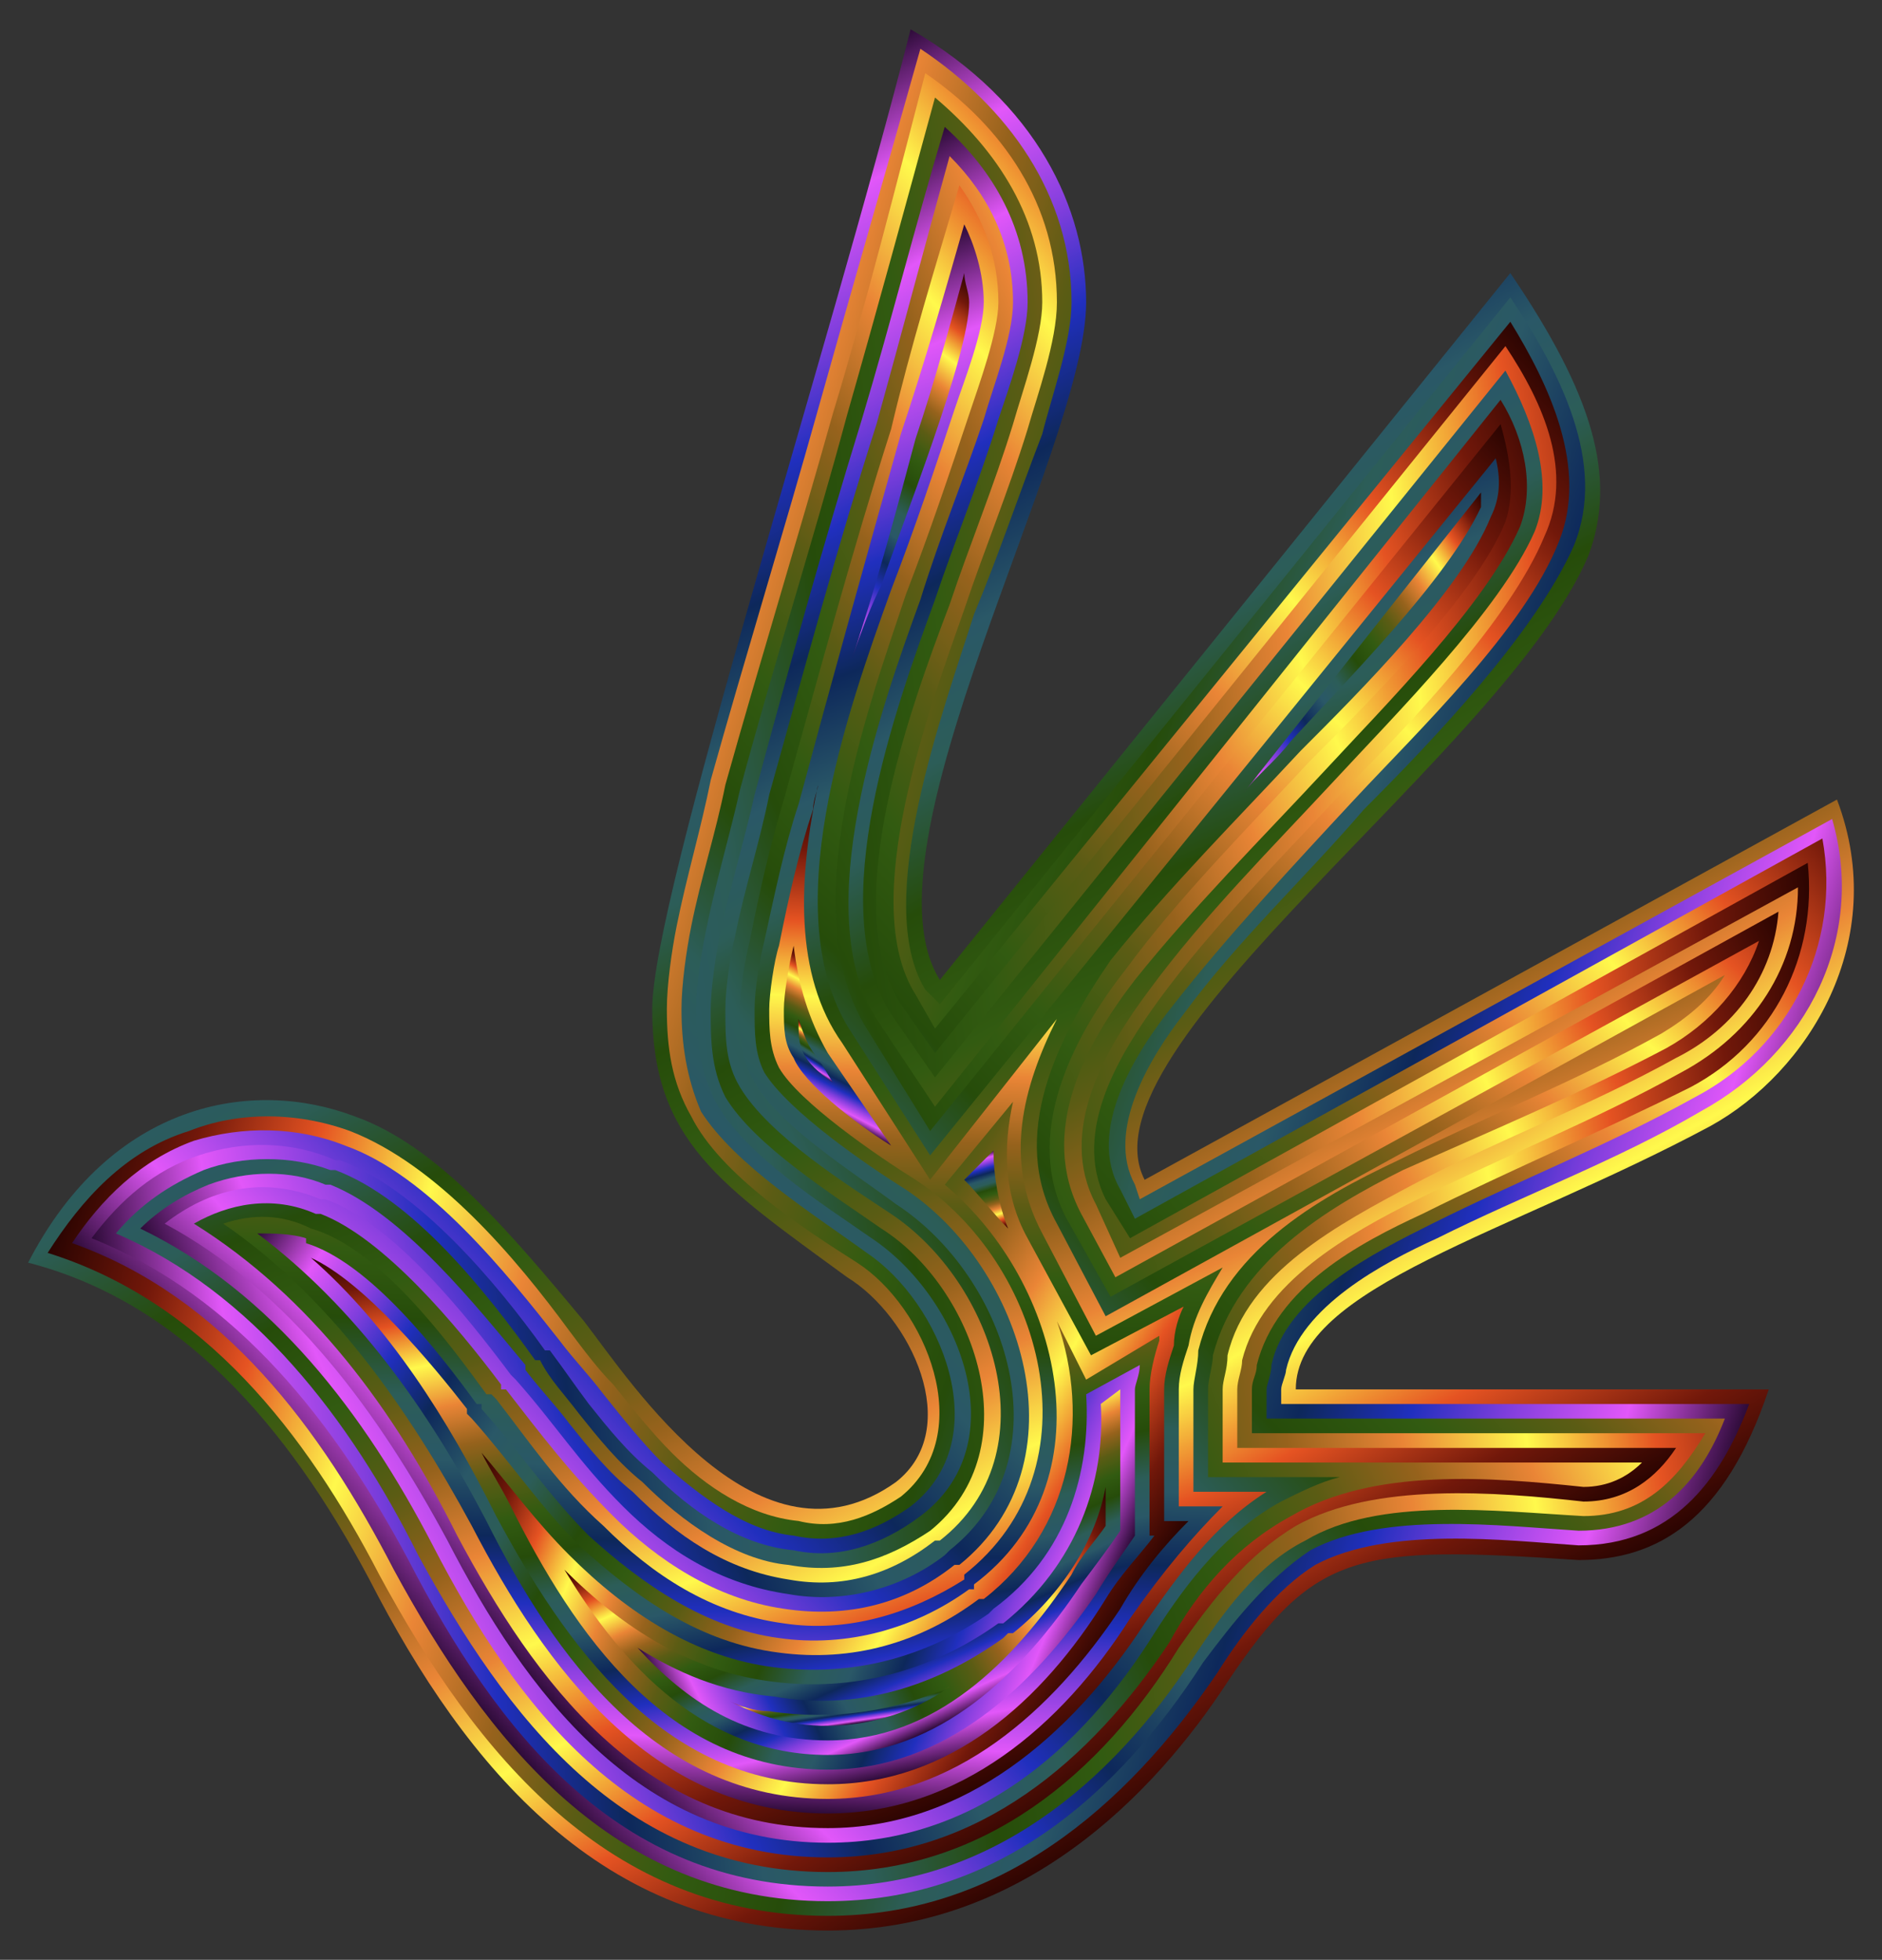<?xml version="1.0" encoding="UTF-8"?>
<!DOCTYPE svg  PUBLIC '-//W3C//DTD SVG 1.1//EN'  'http://www.w3.org/Graphics/SVG/1.1/DTD/svg11.dtd'>
<svg enable-background="new 510 -1.953 1540 1603.905" version="1.1" viewBox="510 -1.953 1540 1603.9" xml:space="preserve" xmlns="http://www.w3.org/2000/svg">

	
		
			<rect x="510" y="-1.953" width="1540" height="1603.9" fill="#333333" stroke="none"/>

	
		
			<linearGradient id="l" x1="81.865" x2="1501.1" y1="737.4" y2="737.4" gradientTransform="matrix(.465 .854 .854 -.465 256.88 474.34)" gradientUnits="userSpaceOnUse">
			<stop stop-color="#2D0B38" offset="0"/>
			<stop stop-color="#E257F9" offset=".068"/>
			<stop stop-color="#813EDD" offset=".136"/>
			<stop stop-color="#202FBE" offset=".192"/>
			<stop stop-color="#0D285B" offset=".256"/>
			<stop stop-color="#2A5867" offset=".328"/>
			<stop stop-color="#2C5D58" offset=".389"/>
			<stop stop-color="#264C0A" offset=".462"/>
			<stop stop-color="#325B11" offset=".529"/>
			<stop stop-color="#5B5C14" offset=".597"/>
			<stop stop-color="#96621C" offset=".658"/>
			<stop stop-color="#EA8536" offset=".724"/>
			<stop stop-color="#FFF94C" offset=".794"/>
			<stop stop-color="#E55322" offset=".867"/>
			<stop stop-color="#72180A" offset=".937"/>
			<stop stop-color="#2B0401" offset="1"/>
		</linearGradient>
		<path d="m533.03 1031.4c67.823-131.66 183.52-151.6 267.3-119.69 67.823 23.938 127.67 95.75 187.51 167.56 39.896 51.864 143.62 211.45 255.33 131.66 55.854-43.885 11.969-135.65-39.896-167.56-103.73-75.802-159.58-111.71-159.58-219.43 0-91.76 143.62-534.6 211.45-801.9 103.73 59.844 143.62 147.61 143.62 223.42 0 119.69-187.51 446.83-119.69 554.55l466.78-578.49c67.823 99.739 87.77 167.56 63.833 231.4-67.823 159.58-418.91 402.95-363.05 510.67l566.52-311.19c43.885 115.7-23.937 223.42-103.73 267.3-163.57 87.77-339.11 131.66-339.11 215.44h386.99c-35.906 107.72-91.76 139.64-155.59 139.64-179.53-11.969-215.44-7.979-287.25 99.739-59.844 91.76-167.56 203.47-327.14 203.47-183.52 0-295.23-131.66-375.02-287.25-67.823-127.67-155.59-227.41-279.27-259.32z" fill="url(#l)"/>
	
	
		
			<linearGradient id="a" x1="68.467" x2="1470.2" y1="804.95" y2="804.95" gradientTransform="matrix(-.925 -.298 -.298 .925 2275.8 326.94)" gradientUnits="userSpaceOnUse">
			<stop stop-color="#2D0B38" offset="0"/>
			<stop stop-color="#E257F9" offset=".068"/>
			<stop stop-color="#813EDD" offset=".136"/>
			<stop stop-color="#202FBE" offset=".192"/>
			<stop stop-color="#0D285B" offset=".256"/>
			<stop stop-color="#2A5867" offset=".328"/>
			<stop stop-color="#2C5D58" offset=".389"/>
			<stop stop-color="#264C0A" offset=".462"/>
			<stop stop-color="#325B11" offset=".529"/>
			<stop stop-color="#5B5C14" offset=".597"/>
			<stop stop-color="#96621C" offset=".658"/>
			<stop stop-color="#EA8536" offset=".724"/>
			<stop stop-color="#FFF94C" offset=".794"/>
			<stop stop-color="#E55322" offset=".867"/>
			<stop stop-color="#72180A" offset=".937"/>
			<stop stop-color="#2B0401" offset="1"/>
		</linearGradient>
		<path d="m548.99 1023.4c127.67 39.896 211.45 147.61 271.29 263.31 79.792 147.61 187.51 279.27 367.04 279.27 139.64 0 243.36-87.771 319.17-199.48 19.948-31.917 47.875-67.823 79.791-87.771 59.844-31.916 155.59-19.948 215.44-15.958 75.802 0 115.7-51.864 139.64-115.7h-383v-11.969c0-3.99 3.99-11.969 3.99-15.958 11.969-51.864 79.792-87.771 123.68-107.72 71.812-35.906 147.61-63.833 215.44-103.73 87.77-47.875 135.65-143.62 107.72-239.37l-566.52 311.19-3.99-11.969c-23.937-43.885 11.969-103.73 39.896-139.64 43.885-59.844 99.739-111.71 147.61-167.56 55.854-55.854 139.64-143.62 171.55-215.44 27.927-67.823-11.969-143.62-51.864-203.47l-466.78 578.49-11.969-11.969c-43.885-71.812 15.958-231.4 39.896-307.2 19.948-47.875 35.906-95.75 55.854-147.61 7.979-31.917 23.938-75.802 23.938-107.72 0-87.771-51.864-159.58-123.68-207.46-27.927 99.739-55.854 195.49-83.781 295.23s-59.844 203.47-87.771 303.21c-7.979 39.896-19.948 79.791-27.927 119.69-3.99 19.948-7.979 47.875-7.979 67.823 0 31.917 3.99 59.844 19.948 87.771 23.938 47.875 91.76 91.76 135.65 119.69 55.854 35.906 99.739 139.64 35.906 191.5-23.938 15.958-51.864 27.927-83.781 19.948-39.896-3.99-75.802-27.927-103.73-55.854-15.958-15.958-31.917-35.906-47.875-55.854-11.969-11.969-23.937-27.927-35.906-43.885-43.885-59.844-107.72-135.65-179.53-163.57-43.885-15.958-91.76-15.958-131.66 0-51.865 15.958-87.771 55.854-115.7 99.739z" fill="url(#a)"/>
	
	
		
			<linearGradient id="t" x1="102.77" x2="1525.4" y1="713.47" y2="713.47" gradientTransform="matrix(.73 -.643 -.643 -.73 1204.2 1890.5)" gradientUnits="userSpaceOnUse">
			<stop stop-color="#2D0B38" offset="0"/>
			<stop stop-color="#E257F9" offset=".068"/>
			<stop stop-color="#813EDD" offset=".136"/>
			<stop stop-color="#202FBE" offset=".192"/>
			<stop stop-color="#0D285B" offset=".256"/>
			<stop stop-color="#2A5867" offset=".328"/>
			<stop stop-color="#2C5D58" offset=".389"/>
			<stop stop-color="#264C0A" offset=".462"/>
			<stop stop-color="#325B11" offset=".529"/>
			<stop stop-color="#5B5C14" offset=".597"/>
			<stop stop-color="#96621C" offset=".658"/>
			<stop stop-color="#EA8536" offset=".724"/>
			<stop stop-color="#FFF94C" offset=".794"/>
			<stop stop-color="#E55322" offset=".867"/>
			<stop stop-color="#72180A" offset=".937"/>
			<stop stop-color="#2B0401" offset="1"/>
		</linearGradient>
		<path d="m568.94 1015.4c123.68 43.885 203.47 151.6 263.31 267.3 75.802 139.64 179.53 271.29 355.07 271.29 135.65 0 235.38-83.781 307.2-195.49 23.937-31.916 51.864-67.823 87.77-91.76 59.844-31.917 155.59-19.948 219.43-15.958 63.833 0 99.74-39.896 119.69-91.76h-375.02v-23.937c0-3.99 3.99-11.969 3.99-19.948 11.969-55.854 83.781-91.76 131.66-115.7 71.812-35.906 143.62-63.833 215.44-103.73 75.802-39.896 119.69-123.68 103.73-211.45l-562.53 311.19-11.969-23.937c-27.927-47.875 11.969-111.71 43.885-151.6 43.885-55.854 95.75-111.71 147.61-167.56 51.864-55.854 139.64-139.64 167.56-211.45 23.937-59.844-7.979-127.67-39.896-179.53l-470.77 578.49-15.958-27.927c-47.875-75.802 11.969-235.38 39.896-315.18 15.958-47.875 35.906-95.75 51.864-147.61 7.979-27.927 23.938-71.812 23.938-103.73 0-79.792-43.885-143.62-107.72-187.51-23.938 91.76-47.875 187.51-75.802 279.27-27.927 99.739-59.844 203.47-87.77 303.21-7.979 39.896-19.948 75.802-27.927 115.7-3.99 19.948-7.979 47.875-7.979 67.823 0 27.927 3.99 55.854 15.958 83.781 27.927 43.885 91.76 83.781 135.65 115.7 59.844 39.896 107.72 151.6 35.906 207.46-27.927 19.948-59.844 31.916-95.75 23.938-39.896-3.99-75.802-31.917-107.72-59.844-15.958-15.958-31.917-35.906-47.875-55.854-11.969-15.958-23.937-27.927-35.906-43.885-43.885-55.854-107.72-135.65-175.54-159.58-39.896-15.958-83.781-15.958-123.68-3.99-43.885 15.958-75.802 47.875-99.739 83.781z" fill="url(#t)"/>
	
	
		
			<linearGradient id="s" x1="53.234" x2="1527.5" y1="775.82" y2="775.82" gradientTransform="matrix(.963 -.138 -.138 -.963 625.71 1660.6)" gradientUnits="userSpaceOnUse">
			<stop stop-color="#2D0B38" offset="0"/>
			<stop stop-color="#E257F9" offset=".068"/>
			<stop stop-color="#813EDD" offset=".136"/>
			<stop stop-color="#202FBE" offset=".192"/>
			<stop stop-color="#0D285B" offset=".256"/>
			<stop stop-color="#2A5867" offset=".328"/>
			<stop stop-color="#2C5D58" offset=".389"/>
			<stop stop-color="#264C0A" offset=".462"/>
			<stop stop-color="#325B11" offset=".529"/>
			<stop stop-color="#5B5C14" offset=".597"/>
			<stop stop-color="#96621C" offset=".658"/>
			<stop stop-color="#EA8536" offset=".724"/>
			<stop stop-color="#FFF94C" offset=".794"/>
			<stop stop-color="#E55322" offset=".867"/>
			<stop stop-color="#72180A" offset=".937"/>
			<stop stop-color="#2B0401" offset="1"/>
		</linearGradient>
		<path d="m584.89 1011.4c119.69 47.875 199.48 151.6 259.32 263.31 71.812 139.64 171.55 267.3 343.1 267.3 131.66 0 231.4-83.781 299.22-187.51 23.938-35.906 51.864-75.802 91.76-95.75 59.844-35.906 155.59-23.937 227.41-19.948 47.875 0 75.802-27.927 99.739-67.823h-371.03v-35.906c0-7.979 3.99-11.969 3.99-19.948 15.958-63.833 83.781-99.739 135.65-123.68 71.812-35.906 147.61-67.823 219.43-103.73 67.823-35.906 103.73-107.72 95.75-183.52l-554.55 307.2-19.948-31.916c-27.927-55.854 11.969-119.69 43.885-163.57 43.885-59.844 99.739-115.7 151.6-171.55 51.864-51.864 135.65-139.64 163.57-207.46 23.938-51.864 0-107.72-31.917-155.59l-466.78 578.49-27.927-39.896c-51.864-79.792 7.979-243.36 39.896-327.14 15.958-47.875 35.906-95.75 51.864-147.61 7.979-27.927 23.938-71.812 23.938-99.739 0-67.823-35.906-123.68-87.771-167.56-23.938 87.771-47.875 175.54-71.812 259.32-27.927 103.73-59.844 203.47-87.771 307.2-7.979 35.906-19.948 75.802-27.927 115.7-3.99 19.948-7.979 43.885-7.979 63.833 0 27.927 3.99 51.864 15.958 75.802 23.938 43.885 87.771 83.781 127.67 111.71 71.812 47.875 119.69 167.56 39.896 227.41-31.917 23.937-67.823 35.906-103.73 27.927-43.885-3.99-83.781-31.917-115.7-63.833-19.948-15.958-35.906-35.906-51.864-55.854-11.969-15.958-19.948-27.927-31.917-43.885h-3.99c-39.896-55.854-103.73-131.66-167.56-155.59h-3.99c-35.906-15.958-75.802-15.958-111.71-3.99-35.906 11.969-63.833 35.906-87.77 67.822z" fill="url(#s)"/>
	
	
		
			<linearGradient id="r" x1="168.94" x2="1451.4" y1="724.51" y2="724.51" gradientTransform="matrix(.486 .842 .842 -.486 269.23 497.76)" gradientUnits="userSpaceOnUse">
			<stop stop-color="#2D0B38" offset="0"/>
			<stop stop-color="#E257F9" offset=".068"/>
			<stop stop-color="#813EDD" offset=".136"/>
			<stop stop-color="#202FBE" offset=".192"/>
			<stop stop-color="#0D285B" offset=".256"/>
			<stop stop-color="#2A5867" offset=".328"/>
			<stop stop-color="#2C5D58" offset=".389"/>
			<stop stop-color="#264C0A" offset=".462"/>
			<stop stop-color="#325B11" offset=".529"/>
			<stop stop-color="#5B5C14" offset=".597"/>
			<stop stop-color="#96621C" offset=".658"/>
			<stop stop-color="#EA8536" offset=".724"/>
			<stop stop-color="#FFF94C" offset=".794"/>
			<stop stop-color="#E55322" offset=".867"/>
			<stop stop-color="#72180A" offset=".937"/>
			<stop stop-color="#2B0401" offset="1"/>
		</linearGradient>
		<path d="m604.84 1007.5c111.71 47.875 191.5 151.6 247.35 263.31 71.812 131.66 167.56 259.32 335.12 259.32 127.67 0 223.42-79.792 287.25-183.52 27.927-39.896 55.854-75.802 95.75-99.739 63.833-35.906 163.57-27.927 235.38-19.948 35.906 0 59.844-19.948 75.802-43.885h-359.06v-47.875c0-7.979 3.99-15.958 3.99-23.937 15.958-63.833 87.771-103.73 143.62-131.66 71.812-35.906 143.62-63.833 215.44-103.73 59.844-31.917 95.75-87.771 95.75-151.6l-554.55 303.21-19.948-43.885c-31.917-59.844 7.979-127.67 43.885-175.54 43.885-59.844 99.739-115.7 151.6-171.55 47.875-51.864 135.65-139.64 163.57-203.47 15.958-39.896 0-87.771-23.938-131.66l-466.78 578.49-35.906-51.864c-55.854-87.771 3.99-251.34 35.906-339.11 15.958-47.875 35.906-95.75 51.864-147.61 7.979-23.937 23.938-67.823 23.938-95.75 0-59.844-27.927-107.72-67.823-143.62-23.938 79.792-43.885 159.58-67.823 239.37-31.917 103.73-59.844 203.47-87.771 307.2-7.979 35.906-19.948 75.802-27.927 111.71-3.99 19.948-7.979 47.875-7.979 63.833 0 23.937 0 47.875 11.969 71.812 23.937 39.896 87.77 79.791 127.67 107.72 75.802 47.875 123.68 179.53 39.896 247.35-35.906 23.937-71.812 35.906-115.7 27.927-43.885-3.99-87.771-35.906-119.69-67.823-19.948-15.958-35.906-35.906-51.864-55.854-11.969-15.958-23.937-27.927-31.917-43.885h-3.99c-39.896-55.854-99.739-131.66-163.57-155.59h-3.99c-31.917-11.969-71.812-11.969-103.73 0-27.927 11.969-51.865 27.927-71.812 51.865z" fill="url(#r)"/>
	
	
		
			<linearGradient id="q" x1="100.74" x2="1470.1" y1="772.48" y2="772.48" gradientTransform="matrix(.89 -.391 -.391 -.89 874.03 1814.6)" gradientUnits="userSpaceOnUse">
			<stop stop-color="#2D0B38" offset="0"/>
			<stop stop-color="#E257F9" offset=".068"/>
			<stop stop-color="#813EDD" offset=".136"/>
			<stop stop-color="#202FBE" offset=".192"/>
			<stop stop-color="#0D285B" offset=".256"/>
			<stop stop-color="#2A5867" offset=".328"/>
			<stop stop-color="#2C5D58" offset=".389"/>
			<stop stop-color="#264C0A" offset=".462"/>
			<stop stop-color="#325B11" offset=".529"/>
			<stop stop-color="#5B5C14" offset=".597"/>
			<stop stop-color="#96621C" offset=".658"/>
			<stop stop-color="#EA8536" offset=".724"/>
			<stop stop-color="#FFF94C" offset=".794"/>
			<stop stop-color="#E55322" offset=".867"/>
			<stop stop-color="#72180A" offset=".937"/>
			<stop stop-color="#2B0401" offset="1"/>
		</linearGradient>
		<path d="m624.79 1003.5c107.72 51.864 183.52 151.6 239.37 259.32 67.823 131.66 163.57 255.33 323.16 255.33 123.68 0 215.44-79.792 279.27-175.54 23.938-43.885 55.854-79.792 99.739-103.73 67.823-39.896 163.57-31.916 239.37-23.937 19.948 0 35.906-7.979 47.875-19.948h-343.1v-59.844c0-7.979 3.99-15.958 3.99-27.927 15.958-67.823 91.76-107.72 151.6-139.64 67.823-35.906 143.62-63.833 215.44-103.73 47.875-23.937 79.791-67.823 83.781-119.69l-542.58 299.22-27.927-51.864c-35.906-67.823 3.99-139.64 43.885-191.5 47.875-59.844 103.73-115.7 155.59-171.55 47.875-51.864 131.66-135.65 159.58-199.48 11.969-31.917 3.99-71.812-15.958-103.73l-462.79 578.49-47.875-71.812c-55.854-87.771 3.99-255.33 35.906-343.1 15.958-51.864 35.906-99.739 51.864-147.61 7.979-27.927 23.937-67.823 23.937-95.75 0-47.875-19.948-87.771-51.864-119.69-19.948 71.812-39.896 147.61-59.844 219.43-31.917 99.739-59.844 203.47-87.771 303.21-7.979 39.896-19.948 75.802-27.927 115.7-3.99 15.958-7.979 43.885-7.979 59.844 0 23.937 0 43.885 11.969 63.833 23.938 39.896 87.771 79.791 123.68 103.73 83.781 55.854 131.66 195.49 39.896 267.3h-3.99c-35.906 27.927-75.802 39.896-119.69 31.917-51.864-7.979-91.76-35.906-127.67-71.812-19.948-15.958-35.906-35.906-51.864-55.854-11.969-15.958-23.937-27.927-35.906-43.885v-3.99c-39.896-47.875-99.739-123.68-159.58-147.61h-3.99c-27.927-11.969-63.833-11.969-95.75 0-19.948 7.979-39.896 19.948-55.854 35.906z" fill="url(#q)"/>
	
	
		
			<linearGradient id="p" x1="160.48" x2="1483" y1="758.96" y2="758.96" gradientTransform="matrix(.7 -.675 -.675 -.7 1240.7 1907)" gradientUnits="userSpaceOnUse">
			<stop stop-color="#2D0B38" offset="0"/>
			<stop stop-color="#E257F9" offset=".068"/>
			<stop stop-color="#813EDD" offset=".136"/>
			<stop stop-color="#202FBE" offset=".192"/>
			<stop stop-color="#0D285B" offset=".256"/>
			<stop stop-color="#2A5867" offset=".328"/>
			<stop stop-color="#2C5D58" offset=".389"/>
			<stop stop-color="#264C0A" offset=".462"/>
			<stop stop-color="#325B11" offset=".529"/>
			<stop stop-color="#5B5C14" offset=".597"/>
			<stop stop-color="#96621C" offset=".658"/>
			<stop stop-color="#EA8536" offset=".724"/>
			<stop stop-color="#FFF94C" offset=".794"/>
			<stop stop-color="#E55322" offset=".867"/>
			<stop stop-color="#72180A" offset=".937"/>
			<stop stop-color="#2B0401" offset="1"/>
		</linearGradient>
		<path d="m644.74 999.48c103.73 55.854 175.54 155.59 231.4 259.32 63.833 123.68 155.59 247.35 311.19 247.35 119.69 0 207.46-75.802 267.3-171.55 27.927-43.885 59.844-83.781 103.73-107.72 15.958-7.979 31.917-15.958 47.875-19.948h-107.72v-71.812c0-7.979 3.99-19.948 3.99-27.927 19.948-75.802 91.76-119.69 155.59-151.6 71.812-31.917 147.61-63.833 215.44-99.739 35.906-19.948 63.833-51.864 75.802-87.771l-530.61 291.24-35.906-63.833c-35.906-67.823 3.989-147.61 47.875-203.47 43.885-59.844 99.739-115.7 151.6-171.55 47.875-47.875 135.65-135.65 159.58-195.49 7.979-23.937 3.99-51.864-3.99-79.792l-466.78 578.49-51.864-83.781c-59.844-95.75 0-259.32 31.916-355.07 19.948-51.864 35.906-99.739 51.864-147.61 7.979-23.938 23.938-67.823 23.938-91.76 0-35.906-11.969-67.823-31.917-95.75-19.948 67.823-39.896 131.66-55.854 199.48-31.917 99.739-59.844 203.47-87.771 303.21-11.969 39.896-19.948 75.802-27.927 115.7-3.99 15.958-7.979 39.896-7.979 55.854 0 19.948 0 39.896 11.969 59.844 19.948 35.906 83.781 75.802 115.7 99.739 91.76 59.844 139.64 207.46 43.885 283.26l-3.99 3.99c-35.906 27.927-83.781 39.896-127.67 31.916-55.854-7.979-99.739-35.906-135.65-71.812-35.906-35.906-55.854-67.823-87.771-103.73l-3.99-3.99c-35.906-47.875-95.75-123.68-151.6-143.62h-3.99c-47.875-19.948-91.76-7.979-127.67 19.948z" fill="url(#p)"/>
	
	
		
			<linearGradient id="o" x1="188.18" x2="1417.7" y1="701.64" y2="701.64" gradientTransform="matrix(.359 .904 .904 -.359 348.08 362.69)" gradientUnits="userSpaceOnUse">
			<stop stop-color="#2D0B38" offset="0"/>
			<stop stop-color="#E257F9" offset=".068"/>
			<stop stop-color="#813EDD" offset=".136"/>
			<stop stop-color="#202FBE" offset=".192"/>
			<stop stop-color="#0D285B" offset=".256"/>
			<stop stop-color="#2A5867" offset=".328"/>
			<stop stop-color="#2C5D58" offset=".389"/>
			<stop stop-color="#264C0A" offset=".462"/>
			<stop stop-color="#325B11" offset=".529"/>
			<stop stop-color="#5B5C14" offset=".597"/>
			<stop stop-color="#96621C" offset=".658"/>
			<stop stop-color="#EA8536" offset=".724"/>
			<stop stop-color="#FFF94C" offset=".794"/>
			<stop stop-color="#E55322" offset=".867"/>
			<stop stop-color="#72180A" offset=".937"/>
			<stop stop-color="#2B0401" offset="1"/>
		</linearGradient>
		<path d="m668.68 999.48c95.75 59.844 163.57 151.6 215.44 255.33 63.833 119.69 151.6 239.37 303.21 239.37 111.71 0 199.48-75.802 259.32-167.56 27.927-39.896 55.854-79.791 99.739-107.72h-59.844v-83.781c0-7.979 3.99-19.948 3.99-31.917 19.948-79.791 95.75-123.68 163.57-155.59 71.812-35.906 143.62-63.833 215.44-103.73 19.948-11.969 39.896-27.927 51.864-47.875l-506.68 279.27-39.896-75.802c-39.896-71.812 0-151.6 43.885-215.44 47.875-59.844 103.73-115.7 155.59-171.55 47.875-47.875 131.66-131.66 155.59-191.5 7.979-15.958 7.979-31.917 3.99-47.875l-462.79 570.51-63.833-99.739c-63.833-95.75-3.99-263.31 31.916-363.05 19.948-51.864 35.906-99.739 51.864-147.61 7.979-23.937 23.938-63.833 23.938-87.771s-7.979-47.875-15.958-63.833c-15.958 55.854-31.916 111.71-51.864 171.55-27.927 99.739-55.854 199.48-83.781 303.21-11.969 35.906-19.948 75.802-27.927 111.71-3.99 15.958-7.979 39.896-7.979 55.854 0 19.948 0 35.906 7.979 51.864 19.948 31.917 83.781 75.802 115.7 95.75 95.75 63.833 147.61 223.42 43.885 307.2h-3.99c-39.896 31.917-87.771 43.885-139.64 35.906-55.854-7.979-103.73-39.896-139.64-75.802-35.906-35.906-59.844-67.823-87.771-103.73h-3.99v-3.99c-35.906-47.875-95.75-119.69-147.61-139.64h-3.99c-35.906-15.958-71.813-7.979-99.74 7.979z" fill="url(#o)"/>
	
	
		
			<linearGradient id="n" x1="192.34" x2="1057" y1="520.02" y2="520.02" gradientTransform="matrix(.043 -.972 -.972 -.043 1582.1 1687.4)" gradientUnits="userSpaceOnUse">
			<stop stop-color="#2D0B38" offset="0"/>
			<stop stop-color="#E257F9" offset=".068"/>
			<stop stop-color="#813EDD" offset=".136"/>
			<stop stop-color="#202FBE" offset=".192"/>
			<stop stop-color="#0D285B" offset=".256"/>
			<stop stop-color="#2A5867" offset=".328"/>
			<stop stop-color="#2C5D58" offset=".389"/>
			<stop stop-color="#264C0A" offset=".462"/>
			<stop stop-color="#325B11" offset=".529"/>
			<stop stop-color="#5B5C14" offset=".597"/>
			<stop stop-color="#96621C" offset=".658"/>
			<stop stop-color="#EA8536" offset=".724"/>
			<stop stop-color="#FFF94C" offset=".794"/>
			<stop stop-color="#E55322" offset=".867"/>
			<stop stop-color="#72180A" offset=".937"/>
			<stop stop-color="#2B0401" offset="1"/>
		</linearGradient>
		<path d="m692.61 999.48c87.771 59.844 151.6 151.6 203.47 247.35 59.844 115.7 147.61 235.38 291.24 235.38 107.72 0 191.5-71.812 247.35-159.58 27.927-39.896 51.864-67.823 75.802-91.76h-35.906v-95.75c0-11.969 3.99-23.937 7.979-35.906 3.99-23.937 15.958-43.885 27.927-63.833l-103.73 55.854-43.885-83.781c-31.916-59.844-15.958-119.69 11.969-175.54l-103.73 131.66-71.812-111.71c-39.896-55.854-35.906-135.65-19.948-211.45 0 3.99-3.99 11.969-3.99 19.948-11.969 35.906-19.948 71.812-27.927 111.71-3.99 11.969-7.979 39.896-7.979 51.864 0 15.958 0 31.917 7.979 47.875 15.958 27.927 79.792 71.812 111.71 91.76 103.73 67.823 151.6 235.38 39.896 323.16v3.99c-43.885 27.927-95.75 43.885-147.61 35.906-59.844-7.979-107.72-39.896-147.61-79.791-35.906-31.917-59.844-67.823-87.771-103.73l-3.99-3.99h-3.99c-31.917-43.885-87.771-119.69-143.62-135.65-23.937-11.969-47.875-11.969-71.812-3.99z" fill="url(#n)"/>
	
	
		
			<linearGradient id="m" x1="991.54" x2="1302.1" y1="1068.6" y2="1068.6" gradientTransform="matrix(.796 -.558 -.558 -.796 1307.1 2015.7)" gradientUnits="userSpaceOnUse">
			<stop stop-color="#2D0B38" offset="0"/>
			<stop stop-color="#E257F9" offset=".068"/>
			<stop stop-color="#813EDD" offset=".136"/>
			<stop stop-color="#202FBE" offset=".192"/>
			<stop stop-color="#0D285B" offset=".256"/>
			<stop stop-color="#2A5867" offset=".328"/>
			<stop stop-color="#2C5D58" offset=".389"/>
			<stop stop-color="#264C0A" offset=".462"/>
			<stop stop-color="#325B11" offset=".529"/>
			<stop stop-color="#5B5C14" offset=".597"/>
			<stop stop-color="#96621C" offset=".658"/>
			<stop stop-color="#EA8536" offset=".724"/>
			<stop stop-color="#FFF94C" offset=".794"/>
			<stop stop-color="#E55322" offset=".867"/>
			<stop stop-color="#72180A" offset=".937"/>
			<stop stop-color="#2B0401" offset="1"/>
		</linearGradient>
		<path d="m1526.4 648.4c11.969-15.958 27.927-27.927 39.896-43.885 43.885-47.875 127.67-131.66 155.59-191.5v-11.969l-195.49 247.35z" fill="url(#m)"/>
	
	
		
			<linearGradient id="k" x1="611.67" x2="927.32" y1="1223.2" y2="1223.2" gradientTransform="matrix(.585 -.777 -.777 -.585 1752.9 1692.5)" gradientUnits="userSpaceOnUse">
			<stop stop-color="#2D0B38" offset="0"/>
			<stop stop-color="#E257F9" offset=".068"/>
			<stop stop-color="#813EDD" offset=".136"/>
			<stop stop-color="#202FBE" offset=".192"/>
			<stop stop-color="#0D285B" offset=".256"/>
			<stop stop-color="#2A5867" offset=".328"/>
			<stop stop-color="#2C5D58" offset=".389"/>
			<stop stop-color="#264C0A" offset=".462"/>
			<stop stop-color="#325B11" offset=".529"/>
			<stop stop-color="#5B5C14" offset=".597"/>
			<stop stop-color="#96621C" offset=".658"/>
			<stop stop-color="#EA8536" offset=".724"/>
			<stop stop-color="#FFF94C" offset=".794"/>
			<stop stop-color="#E55322" offset=".867"/>
			<stop stop-color="#72180A" offset=".937"/>
			<stop stop-color="#2B0401" offset="1"/>
		</linearGradient>
		<path d="m1207.3 536.69c7.979-23.937 15.958-43.885 23.938-59.844 15.958-47.875 71.812-187.51 71.812-231.4 0-7.979-3.99-15.958-3.99-23.938-11.969 43.885-23.938 87.771-39.896 135.65-15.958 59.844-31.917 119.69-51.864 179.53z" fill="url(#k)"/>
	
	
		
			<linearGradient id="j" x1="180.66" x2="968.58" y1="444.65" y2="444.65" gradientTransform="matrix(.813 .534 .534 -.813 407.74 1163.9)" gradientUnits="userSpaceOnUse">
			<stop stop-color="#2D0B38" offset="0"/>
			<stop stop-color="#E257F9" offset=".068"/>
			<stop stop-color="#813EDD" offset=".136"/>
			<stop stop-color="#202FBE" offset=".192"/>
			<stop stop-color="#0D285B" offset=".256"/>
			<stop stop-color="#2A5867" offset=".328"/>
			<stop stop-color="#2C5D58" offset=".389"/>
			<stop stop-color="#264C0A" offset=".462"/>
			<stop stop-color="#325B11" offset=".529"/>
			<stop stop-color="#5B5C14" offset=".597"/>
			<stop stop-color="#96621C" offset=".658"/>
			<stop stop-color="#EA8536" offset=".724"/>
			<stop stop-color="#FFF94C" offset=".794"/>
			<stop stop-color="#E55322" offset=".867"/>
			<stop stop-color="#72180A" offset=".937"/>
			<stop stop-color="#2B0401" offset="1"/>
		</linearGradient>
		<path d="m720.54 1007.5c79.792 59.844 139.64 143.62 187.51 235.38 55.854 111.71 139.63 227.41 279.27 227.41 103.73 0 183.52-71.812 239.37-155.59 15.958-27.927 35.906-51.864 55.854-71.812h-19.948v-107.72c0-11.969 3.99-23.937 7.979-35.906 0-11.969 3.99-23.937 7.979-31.917l-75.802 39.896-51.864-95.75c-19.948-35.906-19.948-75.802-11.969-111.71l-55.854 67.823c95.75 79.792 135.65 243.36 23.938 327.14v3.99h-3.99c-43.885 31.917-99.739 47.875-155.59 39.896-59.844-7.979-111.71-43.885-155.59-83.781-31.917-31.917-55.854-67.823-87.771-103.73v-3.99h-3.99c-31.917-43.885-87.771-115.7-139.64-131.66v-3.99c-11.968-3.99-27.927-3.99-39.896-3.99z" fill="url(#j)"/>
	
	
		
			<linearGradient id="i" x1="657.8" x2="768.56" y1="730.85" y2="730.85" gradientTransform="matrix(.452 -.861 -.861 -.452 1506 1798.3)" gradientUnits="userSpaceOnUse">
			<stop stop-color="#2D0B38" offset="0"/>
			<stop stop-color="#E257F9" offset=".068"/>
			<stop stop-color="#813EDD" offset=".136"/>
			<stop stop-color="#202FBE" offset=".192"/>
			<stop stop-color="#0D285B" offset=".256"/>
			<stop stop-color="#2A5867" offset=".328"/>
			<stop stop-color="#2C5D58" offset=".389"/>
			<stop stop-color="#264C0A" offset=".462"/>
			<stop stop-color="#325B11" offset=".529"/>
			<stop stop-color="#5B5C14" offset=".597"/>
			<stop stop-color="#96621C" offset=".658"/>
			<stop stop-color="#EA8536" offset=".724"/>
			<stop stop-color="#FFF94C" offset=".794"/>
			<stop stop-color="#E55322" offset=".867"/>
			<stop stop-color="#72180A" offset=".937"/>
			<stop stop-color="#2B0401" offset="1"/>
		</linearGradient>
		<path d="m1239.2 935.65-51.864-75.802c-15.958-27.927-23.938-55.854-27.927-87.771-3.989 15.958-7.979 39.896-7.979 51.864 0 15.958 0 27.927 7.979 39.896 7.979 19.948 47.875 51.865 79.792 71.812z" fill="url(#i)"/>
	
	
		
			<linearGradient id="h" x1="397.78" x2="923.01" y1="297.83" y2="297.83" gradientTransform="matrix(-.194 -.953 -.953 .194 1554.1 1782.9)" gradientUnits="userSpaceOnUse">
			<stop stop-color="#2D0B38" offset="0"/>
			<stop stop-color="#E257F9" offset=".068"/>
			<stop stop-color="#813EDD" offset=".136"/>
			<stop stop-color="#202FBE" offset=".192"/>
			<stop stop-color="#0D285B" offset=".256"/>
			<stop stop-color="#2A5867" offset=".328"/>
			<stop stop-color="#2C5D58" offset=".389"/>
			<stop stop-color="#264C0A" offset=".462"/>
			<stop stop-color="#325B11" offset=".529"/>
			<stop stop-color="#5B5C14" offset=".597"/>
			<stop stop-color="#96621C" offset=".658"/>
			<stop stop-color="#EA8536" offset=".724"/>
			<stop stop-color="#FFF94C" offset=".794"/>
			<stop stop-color="#E55322" offset=".867"/>
			<stop stop-color="#72180A" offset=".937"/>
			<stop stop-color="#2B0401" offset="1"/>
		</linearGradient>
		<path d="m764.43 1027.4c63.833 55.854 111.71 131.66 151.6 211.45 55.854 103.73 135.65 219.43 271.29 219.43 99.739 0 175.54-67.823 227.41-151.6 11.969-19.948 27.927-35.906 39.896-51.864h-3.99v-119.69c0-11.969 3.99-27.927 7.979-39.896v-3.99l-59.844 35.906-23.938-47.875c27.927 79.791 11.969 171.55-59.844 227.41h-3.99c-47.875 35.906-103.73 51.864-163.57 43.885-63.833-7.979-115.7-43.885-163.57-87.771-31.917-31.916-55.854-67.823-87.771-103.73l-3.99-3.99v-3.99c-27.927-35.906-83.781-103.73-127.67-123.68z" fill="url(#h)"/>
	
	
		
			<linearGradient id="g" x1="807.86" x2="874.24" y1="586.57" y2="586.57" gradientTransform="matrix(.284 .93 .93 -.284 533.83 359)" gradientUnits="userSpaceOnUse">
			<stop stop-color="#2D0B38" offset="0"/>
			<stop stop-color="#E257F9" offset=".068"/>
			<stop stop-color="#813EDD" offset=".136"/>
			<stop stop-color="#202FBE" offset=".192"/>
			<stop stop-color="#0D285B" offset=".256"/>
			<stop stop-color="#2A5867" offset=".328"/>
			<stop stop-color="#2C5D58" offset=".389"/>
			<stop stop-color="#264C0A" offset=".462"/>
			<stop stop-color="#325B11" offset=".529"/>
			<stop stop-color="#5B5C14" offset=".597"/>
			<stop stop-color="#96621C" offset=".658"/>
			<stop stop-color="#EA8536" offset=".724"/>
			<stop stop-color="#FFF94C" offset=".794"/>
			<stop stop-color="#E55322" offset=".867"/>
			<stop stop-color="#72180A" offset=".937"/>
			<stop stop-color="#2B0401" offset="1"/>
		</linearGradient>
		<path d="m1334.9 1003.5c-7.979-19.948-11.969-43.885-11.969-63.833l-23.937 23.937c11.969 11.969 23.938 27.927 35.906 39.896z" fill="url(#g)"/>
	
	
		
			<linearGradient id="f" x1="676.73" x2="706.94" y1="729.86" y2="729.86" gradientTransform="matrix(.512 -.827 -.827 -.512 1426.3 1803.6)" gradientUnits="userSpaceOnUse">
			<stop stop-color="#2D0B38" offset="0"/>
			<stop stop-color="#E257F9" offset=".068"/>
			<stop stop-color="#813EDD" offset=".136"/>
			<stop stop-color="#202FBE" offset=".192"/>
			<stop stop-color="#0D285B" offset=".256"/>
			<stop stop-color="#2A5867" offset=".328"/>
			<stop stop-color="#2C5D58" offset=".389"/>
			<stop stop-color="#264C0A" offset=".462"/>
			<stop stop-color="#325B11" offset=".529"/>
			<stop stop-color="#5B5C14" offset=".597"/>
			<stop stop-color="#96621C" offset=".658"/>
			<stop stop-color="#EA8536" offset=".724"/>
			<stop stop-color="#FFF94C" offset=".794"/>
			<stop stop-color="#E55322" offset=".867"/>
			<stop stop-color="#72180A" offset=".937"/>
			<stop stop-color="#2B0401" offset="1"/>
		</linearGradient>
		<path d="m1191.3 883.78-11.969-19.948c-7.979-7.979-11.969-19.948-15.958-31.917 0 11.969 0 19.948 3.99 27.927s11.969 15.958 23.937 23.938z" fill="url(#f)"/>
	
	
		
			<linearGradient id="e" x1="467.77" x2="1001.1" y1="239.25" y2="239.25" gradientTransform="matrix(-.895 -.38 -.38 .895 1916.7 1292.6)" gradientUnits="userSpaceOnUse">
			<stop stop-color="#2D0B38" offset="0"/>
			<stop stop-color="#E257F9" offset=".068"/>
			<stop stop-color="#813EDD" offset=".136"/>
			<stop stop-color="#202FBE" offset=".192"/>
			<stop stop-color="#0D285B" offset=".256"/>
			<stop stop-color="#2A5867" offset=".328"/>
			<stop stop-color="#2C5D58" offset=".389"/>
			<stop stop-color="#264C0A" offset=".462"/>
			<stop stop-color="#325B11" offset=".529"/>
			<stop stop-color="#5B5C14" offset=".597"/>
			<stop stop-color="#96621C" offset=".658"/>
			<stop stop-color="#EA8536" offset=".724"/>
			<stop stop-color="#FFF94C" offset=".794"/>
			<stop stop-color="#E55322" offset=".867"/>
			<stop stop-color="#72180A" offset=".937"/>
			<stop stop-color="#2B0401" offset="1"/>
		</linearGradient>
		<path d="m904.06 1187c7.979 15.958 15.958 27.927 23.937 43.885 51.864 103.73 127.67 215.44 259.32 215.44 95.75 0 167.56-67.823 219.43-143.62 11.969-19.948 23.938-35.906 31.917-47.875v-119.69c0-3.99 3.99-11.969 3.99-19.948l-43.885 23.938c3.99 63.833-15.958 131.66-75.802 175.54l-3.99 3.99c-51.864 35.906-111.71 51.864-175.54 43.885-63.833-7.979-119.69-43.885-167.56-91.76-27.927-27.927-47.875-55.854-71.812-83.781z" fill="url(#e)"/>
	
	
		
			<linearGradient id="d" x1="576.29" x2="826.1" y1="259.09" y2="259.09" gradientTransform="matrix(-.4 -.887 -.887 .4 1748.3 1814)" gradientUnits="userSpaceOnUse">
			<stop stop-color="#2D0B38" offset="0"/>
			<stop stop-color="#E257F9" offset=".068"/>
			<stop stop-color="#813EDD" offset=".136"/>
			<stop stop-color="#202FBE" offset=".192"/>
			<stop stop-color="#0D285B" offset=".256"/>
			<stop stop-color="#2A5867" offset=".328"/>
			<stop stop-color="#2C5D58" offset=".389"/>
			<stop stop-color="#264C0A" offset=".462"/>
			<stop stop-color="#325B11" offset=".529"/>
			<stop stop-color="#5B5C14" offset=".597"/>
			<stop stop-color="#96621C" offset=".658"/>
			<stop stop-color="#EA8536" offset=".724"/>
			<stop stop-color="#FFF94C" offset=".794"/>
			<stop stop-color="#E55322" offset=".867"/>
			<stop stop-color="#72180A" offset=".937"/>
			<stop stop-color="#2B0401" offset="1"/>
		</linearGradient>
		<path d="m971.88 1282.7c47.875 79.792 115.7 151.6 215.44 151.6 91.76 0 159.58-67.823 207.46-139.64 11.969-15.958 23.938-31.917 31.917-43.885v-115.7l-15.958 11.969c3.99 63.833-19.948 131.66-79.792 179.53h-3.99c-55.854 39.896-119.69 55.854-183.52 47.875-67.823-7.979-123.68-43.885-171.55-91.76z" fill="url(#d)"/>
	
	
		
			<linearGradient id="c" x1="543.61" x2="957.05" y1="231.36" y2="231.36" gradientTransform="matrix(.875 -.425 -.425 -.875 688 1849)" gradientUnits="userSpaceOnUse">
			<stop stop-color="#2D0B38" offset="0"/>
			<stop stop-color="#E257F9" offset=".068"/>
			<stop stop-color="#813EDD" offset=".136"/>
			<stop stop-color="#202FBE" offset=".192"/>
			<stop stop-color="#0D285B" offset=".256"/>
			<stop stop-color="#2A5867" offset=".328"/>
			<stop stop-color="#2C5D58" offset=".389"/>
			<stop stop-color="#264C0A" offset=".462"/>
			<stop stop-color="#325B11" offset=".529"/>
			<stop stop-color="#5B5C14" offset=".597"/>
			<stop stop-color="#96621C" offset=".658"/>
			<stop stop-color="#EA8536" offset=".724"/>
			<stop stop-color="#FFF94C" offset=".794"/>
			<stop stop-color="#E55322" offset=".867"/>
			<stop stop-color="#72180A" offset=".937"/>
			<stop stop-color="#2B0401" offset="1"/>
		</linearGradient>
		<path d="m1031.7 1346.6c39.896 43.885 87.771 75.802 155.59 75.802 87.771 0 151.6-63.833 199.48-135.65 7.979-15.958 19.948-27.927 27.927-39.896v-31.917c-7.979 43.885-35.906 87.77-75.802 119.69h-3.99l-3.989 3.99c-55.854 39.896-119.69 59.844-187.51 47.875-43.885-3.989-79.792-19.948-111.71-39.896z" fill="url(#c)"/>
	
	
		
			<linearGradient id="b" x1="705.67" x2="739.39" y1="178.13" y2="178.13" gradientTransform="matrix(-.139 -.963 -.963 .139 1470.2 2064.7)" gradientUnits="userSpaceOnUse">
			<stop stop-color="#2D0B38" offset="0"/>
			<stop stop-color="#E257F9" offset=".068"/>
			<stop stop-color="#813EDD" offset=".136"/>
			<stop stop-color="#202FBE" offset=".192"/>
			<stop stop-color="#0D285B" offset=".256"/>
			<stop stop-color="#2A5867" offset=".328"/>
			<stop stop-color="#2C5D58" offset=".389"/>
			<stop stop-color="#264C0A" offset=".462"/>
			<stop stop-color="#325B11" offset=".529"/>
			<stop stop-color="#5B5C14" offset=".597"/>
			<stop stop-color="#96621C" offset=".658"/>
			<stop stop-color="#EA8536" offset=".724"/>
			<stop stop-color="#FFF94C" offset=".794"/>
			<stop stop-color="#E55322" offset=".867"/>
			<stop stop-color="#72180A" offset=".937"/>
			<stop stop-color="#2B0401" offset="1"/>
		</linearGradient>
		<path d="m1107.5 1390.5c23.938 11.969 47.875 19.948 79.792 19.948 35.906 0 71.812-11.969 99.739-31.917-43.885 19.948-95.75 27.927-147.61 19.948-11.969-1e-4 -23.938-3.99-31.917-7.979z" fill="url(#b)"/>
	

</svg>
